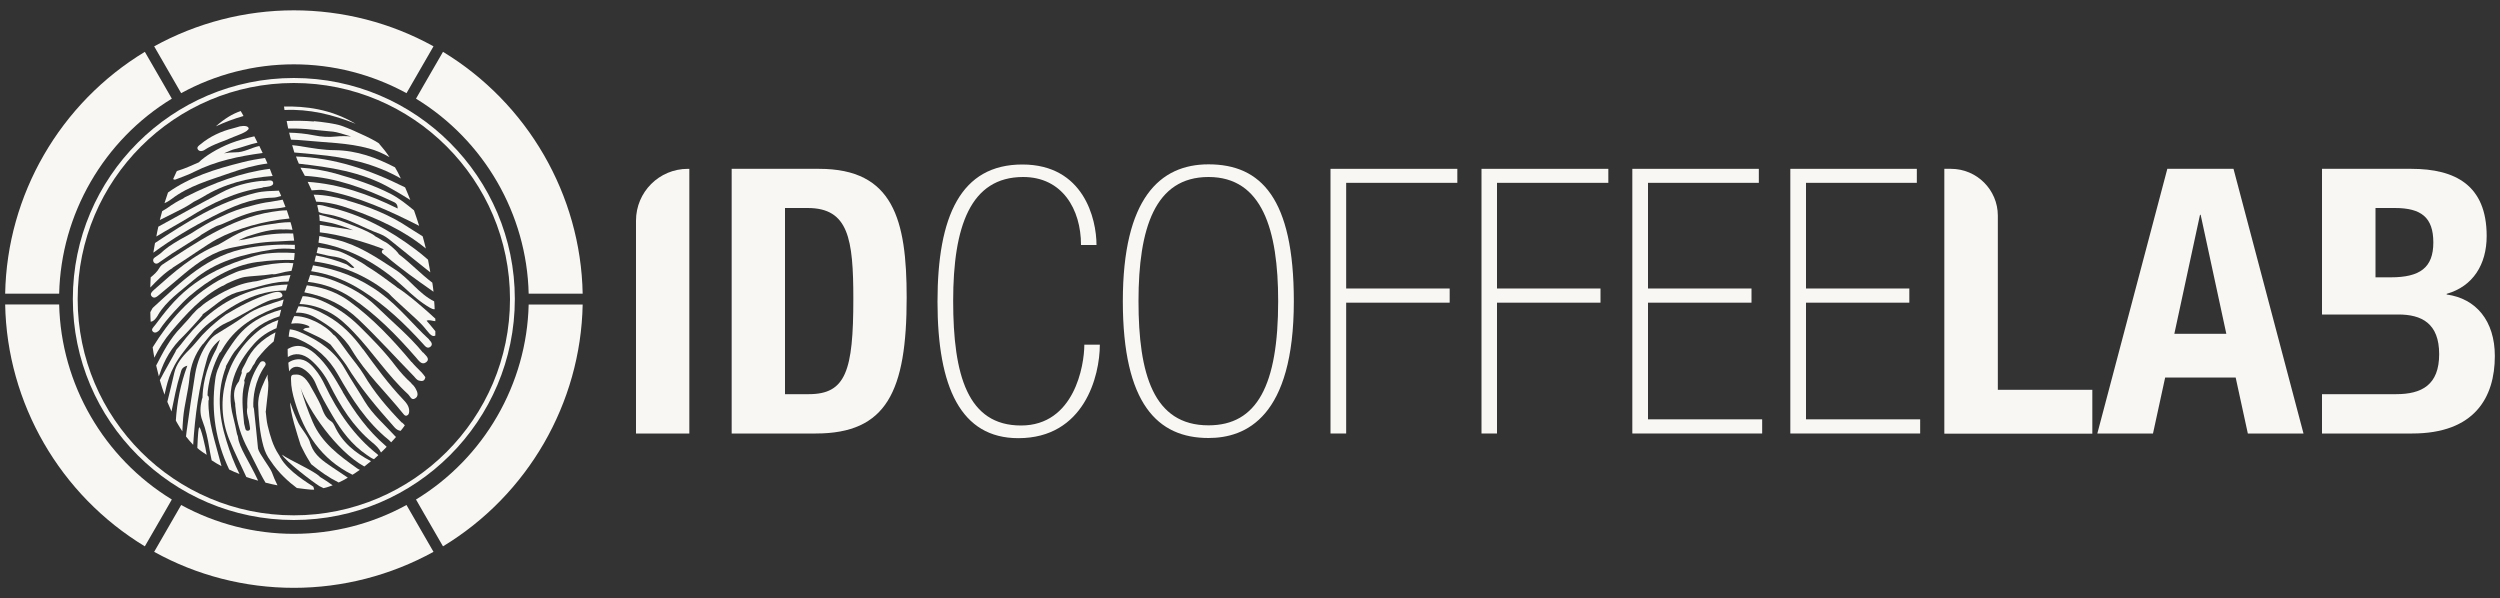 <svg xmlns="http://www.w3.org/2000/svg" id="Camada_1" viewBox="0 0 150 35.89"><rect x="0" y="0" width="150" height="35.89" fill="#333333" stroke="none"/><defs><style>      .st0 {        fill: #f9f7f4;      }    </style></defs><path class="st0" d="M38.16,26.01v-12.77c0-1.72,1.39-3.11,3.11-3.11h.09v15.88h-3.2Z"></path><path class="st0" d="M43.9,10.13h5.25c4.45,0,5.25,3.05,5.25,7.72,0,5.63-1.2,8.16-5.45,8.16h-5.05v-15.88ZM47.11,23.65h1.42c2.22,0,2.67-1.4,2.67-5.72,0-3.6-.29-5.45-2.74-5.45h-1.36v11.17Z"></path><path class="st0" d="M64.86,14.69c0-2.14-1.13-4.07-3.47-4.07-3.16,0-4.2,2.96-4.2,7.43s.87,7.48,4.07,7.48,3.8-3.6,3.8-4.85h.93c0,1.87-.93,5.61-4.89,5.61-3.45,0-4.85-3.05-4.85-8.19s1.4-8.23,5.09-8.23,4.45,3.27,4.45,4.83h-.93Z"></path><path class="st0" d="M77.63,18.07c0,6.96-2.87,8.21-5.12,8.21-3.05,0-5.14-2.05-5.14-8.21s2.22-8.21,5.14-8.21c3.16,0,5.12,2.05,5.12,8.21M68.31,18.07c0,4.36.89,7.45,4.2,7.45,2.91,0,4.18-2.4,4.18-7.45,0-4.29-.96-7.45-4.18-7.45s-4.2,3.09-4.2,7.45"></path><polygon class="st0" points="79.83 10.13 87.44 10.13 87.44 10.97 80.77 10.97 80.77 17.31 86.98 17.31 86.98 18.16 80.77 18.16 80.77 26.01 79.83 26.01 79.83 10.13"></polygon><polygon class="st0" points="88.89 10.13 96.5 10.13 96.5 10.97 89.82 10.97 89.82 17.31 96.03 17.31 96.03 18.16 89.82 18.16 89.82 26.01 88.89 26.01 88.89 10.13"></polygon><polygon class="st0" points="97.94 10.13 105.53 10.13 105.53 10.97 98.88 10.97 98.88 17.31 105.09 17.31 105.09 18.16 98.88 18.16 98.88 25.16 105.73 25.16 105.73 26.01 97.94 26.01 97.94 10.13"></polygon><polygon class="st0" points="107.42 10.13 115.01 10.13 115.01 10.97 108.36 10.97 108.36 17.31 114.56 17.31 114.56 18.16 108.36 18.16 108.36 25.16 115.21 25.16 115.21 26.01 107.42 26.01 107.42 10.13"></polygon><path class="st0" d="M116.66,26.01v-15.88h.4c1.55,0,2.81,1.26,2.81,2.81v10.45h5.67v2.63h-8.88Z"></path><path class="st0" d="M130.05,10.13h3.96l4.2,15.88h-3.34l-.73-3.36h-4.23l-.73,3.36h-3.34l4.2-15.88ZM130.47,20.03h3.11l-1.54-7.14h-.04l-1.54,7.14Z"></path><path class="st0" d="M146.8,17.67v-.04c1.58-.45,2.4-1.76,2.4-3.47,0-3.05-1.89-4.03-4.52-4.03h-5.36v8.74h4.58c1.4,0,2.45.53,2.45,2.38s-1.05,2.4-2.58,2.4h-4.45v2.36h5.41c3.74,0,4.96-2.16,4.96-4.65,0-2.11-1.13-3.45-2.89-3.69M143.44,16.64h-.91v-4.16h1.16c1.58,0,2.31.56,2.31,2.07s-.8,2.09-2.56,2.09"></path><path class="st0" d="M17.63,4.68c-7.31,0-13.26,5.95-13.26,13.26s5.95,13.26,13.26,13.26,13.26-5.95,13.26-13.26-5.95-13.26-13.26-13.26M17.63,30.92c-7.15,0-12.97-5.82-12.97-12.97s5.82-12.97,12.97-12.97,12.97,5.82,12.97,12.97-5.82,12.97-12.97,12.97"></path><path class="st0" d="M.31,17.62h3.24c.11-4.77,2.67-9.21,6.76-11.7l-.47-.82-1.15-1.99C3.6,6.19.42,11.69.31,17.62"></path><path class="st0" d="M17.63.62c-2.93,0-5.82.75-8.38,2.16l1.62,2.81c2.06-1.13,4.39-1.73,6.76-1.73s4.69.6,6.76,1.73l1.62-2.81c-2.56-1.42-5.45-2.16-8.38-2.16"></path><path class="st0" d="M8.69,32.78l1.15-1.99.47-.82c-4.09-2.5-6.65-6.93-6.76-11.7H.31c.11,5.92,3.29,11.43,8.38,14.51"></path><path class="st0" d="M26.58,3.11l-1.15,1.99-.47.82c4.09,2.5,6.65,6.93,6.76,11.7h3.24c-.11-5.92-3.3-11.43-8.38-14.51"></path><path class="st0" d="M26.01,33.11l-1.62-2.81c-2.06,1.13-4.39,1.73-6.76,1.73s-4.69-.6-6.76-1.73l-1.62,2.81c2.56,1.42,5.45,2.16,8.38,2.16s5.82-.75,8.38-2.16"></path><path class="st0" d="M34.96,18.27h-3.24c-.11,4.77-2.67,9.21-6.76,11.7l.47.82,1.15,1.99c5.09-3.08,8.27-8.59,8.38-14.51"></path><path class="st0" d="M14.45,6.66c-.51.17-.99.47-1.5.92.54-.25,1.1-.46,1.66-.62-.06-.11-.11-.21-.17-.3"></path><path class="st0" d="M21.34,7.43c-1.52-.91-3.05-1.06-4.3-1.04.01.07.02.14.03.21,1.47-.07,2.89.27,4.27.83"></path><path class="st0" d="M19.71,12.42c-.2-.05-.53-.17-.68-.1.04.14.07.27.09.4.14.07.34.11.49.13,1.17.18,2.15.81,3.22,1.2.23.09.44.24.63.4.73.58,1.45,1.18,2.18,1.75.06.05.12.1.18.14-.04-.25-.09-.51-.14-.76-.24-.22-.5-.42-.76-.62-1.57-1.18-3.26-2.1-5.22-2.54"></path><path class="st0" d="M10.69,10.71c.32-.13.66-.24.96-.4,1.29-.65,2.69-.94,4.11-1.13-.07-.14-.13-.28-.2-.42-.49.1-.92.39-1.44.38-.23,0-.46.02-.68.06.27-.12.5-.22.63-.25.48-.11.92-.3,1.38-.39-.06-.13-.13-.26-.19-.38-.45.1-.97.24-1.41.41-.8.31-1.58.8-1.92,1.15-.41.18-.82.37-1.25.5-.03,0-.05.02-.08.04-.07.15-.14.3-.21.46.08.09.2,0,.3-.03"></path><path class="st0" d="M18.09,8.78c-.18-.03-.37-.05-.56-.07.04.15.09.29.13.44.44.03.88.08,1.31.12,1.8.16,3.53.55,5.08,1.44,0-.01-.01-.03-.02-.04-.1-.22-.21-.43-.33-.63-1.12-.58-2.28-1.01-3.6-1.03-.68,0-1.35-.12-2.03-.23"></path><path class="st0" d="M24.69,23c-.35-.31-.66-.66-.94-1.02-.66-.88-1.43-1.66-2.21-2.43-.62-.61-1.34-1.11-2.15-1.47-.41-.18-.81-.3-1.23-.31-.06.16-.12.31-.19.47.63.02,1.25.2,1.85.53.54.3.98.72,1.4,1.16,1.14,1.19,2.03,2.59,3.26,3.72.13.12.2.39.42.26.23-.13.16-.38.05-.57-.06-.12-.15-.23-.26-.32"></path><path class="st0" d="M12.53,24.01c0-.1.02-.23-.08-.28,0-.16.02-.36.06-.58.08-.48.26-1.19.67-1.98.08-.04.12-.15.17-.23.7-1.2,1.79-1.92,3.1-2.43.16-.06.31-.11.47-.15.03-.13.07-.26.1-.39-.8.27-1.63.48-2.31.97-.56.4-1.14.75-1.73,1.11-.19.12-.34.27-.47.45-.43.58-.68,1.23-.8,1.93-.19,1.16-.36,2.33-.52,3.5-.01.09-.02.17-.03.26.14.18.28.34.43.5.11-1.75.34-3.48.84-5.18.12-.41.33-.77.77-1.13-.08.21-.13.32-.17.43-.02.05-.04.1-.06.15-.7,1.27-.81,2.36-.82,2.9-.02.04-.03.08-.04.12-.1.42-.13.84.03,1.25.21.54.33,1.1.42,1.67.04.24.09.48.14.72.19.13.39.24.59.35-.02-.07-.04-.15-.06-.22-.31-1.23-.76-2.44-.72-3.73"></path><path class="st0" d="M20.17,10.42c-.73-.2-1.44-.32-2.14-.36.03.07.06.13.1.19.05.1.11.2.16.3,1.88.11,3.59.75,5.25,1.53.14.07.32.11.32.43-1.74-.86-3.51-1.47-5.4-1.6.09.18.17.35.24.51.27-.01.53-.06.8,0,2.03.38,3.86,1.22,5.65,2.13-.1-.31-.2-.62-.31-.93-.44-.36-.88-.72-1.4-.99-1.04-.53-2.15-.89-3.28-1.21"></path><path class="st0" d="M20.22,14.39c-.35-.09-.71-.16-1.06-.23-.01.12-.03.26-.05.4,1.97.35,3.64,1.32,5.11,2.66.49.45.98.9,1.57,1.24.09.05.2.11.29.09,0-.15-.02-.31-.03-.47-.93-.46-1.48-1.35-2.33-1.9-1.1-.72-2.19-1.46-3.5-1.79"></path><path class="st0" d="M24.69,21.72c-1.11-1.33-2.29-2.59-3.71-3.63-.61-.45-1.3-.74-2.06-.89-.17-.03-.34-.06-.51-.08-.05.14-.1.28-.15.42,1.32.25,2.38.78,3.28,1.65,1.13,1.08,2.18,2.24,3.27,3.36.11.11.19.26.35.29.16.04.32.04.36-.21-.06-.08-.13-.19-.21-.27-.2-.21-.42-.41-.61-.64"></path><path class="st0" d="M13.8,10.38c.74-.26,1.48-.47,2.25-.57-.05-.11-.1-.22-.15-.33-.45.06-.91.14-1.37.26-1.59.4-3.13.87-4.45,1.81-.07.21-.14.43-.21.64.15-.06.29-.15.41-.24,1.04-.8,2.3-1.14,3.52-1.57"></path><path class="st0" d="M17.92,9.82c1.87.21,3.72.48,5.4,1.41.44.24.87.5,1.3.77-.1-.25-.2-.5-.31-.75l-.03-.02c-2.1-1.05-4.25-1.77-6.52-1.84.05.15.11.29.17.43"></path><path class="st0" d="M20.57,23.52c-.48-.82-.93-1.65-1.67-2.3-.58-.5-1.09-.6-1.64-.28,0,.16,0,.32.01.48.42-.27.91-.22,1.38.18.47.41.84.9,1.12,1.46.65,1.3,1.41,2.53,2.57,3.49.21.17.41.36.52.6.11-.11.23-.22.34-.34-.02-.02-.04-.04-.06-.06-1.08-.92-1.87-2.04-2.58-3.23"></path><path class="st0" d="M9.6,19.75c.34-.53,1.31-1.59,1.78-1.99,1.12-.95,2.5-1.83,4.06-2.04.75-.1,1.49-.14,2.2-.12.02-.14.03-.28.04-.42-.33-.02-.66-.03-.99-.02-.47.02-.93.06-1.37.19-3.65,1.02-4.91,2.68-6.01,4.15-.09.12-.3.28-.11.42.13.1.32-.04.4-.16"></path><path class="st0" d="M20.8,12.01c-.63-.18-1.28-.32-1.98-.33.06.15.11.29.15.42.71.02,1.41.2,2.1.45,1.62.58,3.17,1.28,4.48,2.36-.06-.24-.12-.49-.19-.73-.27-.17-.54-.34-.81-.51-1.14-.77-2.42-1.27-3.74-1.65"></path><path class="st0" d="M21.78,20.96c-.58-.8-1.26-1.52-2.16-2.02-.53-.3-1.1-.57-1.71-.56-.05.13-.11.25-.16.38.43-.02.82.09,1.18.3.86.5,1.67,1.08,2.17,1.93.85,1.41,2.06,2.55,3.09,3.83.06.07.12.16.23.11.1-.04.12-.13.13-.23.02-.3-.16-.52-.35-.72-.9-.94-1.65-1.98-2.41-3.02"></path><path class="st0" d="M12.17,20.66c.22-.28.45-.55.68-.82.2-.16.45-.35.73-.47.61-.26,2.09-1.22,2.75-1.39.24-.06.68-.09.61-.29-.1-.3-.5-.15-.76-.07-.94.3-1.8.75-2.63,1.25-.08.05-.5.37-.84.68-.02.02-.04.03-.06.05-.18.17-.36.34-.53.52-.27.3-.51.62-.8.9-.4.39-.74.82-.86,1.34-.14.59-.27,1.17-.42,1.75.08.19.16.38.25.58.16-.77.3-1.54.54-2.29.05-.16.05-.36.41-.46-.41,1.1-.62,2.2-.69,3.29.03.07.07.13.11.2.09.16.18.3.28.45.01-.27.03-.53.05-.8.07-.81.31-1.61.38-2.42.07-.75.33-1.41.79-2.01"></path><path class="st0" d="M21.89,24.09c-.39-.66-.82-1.29-1.2-1.96-.59-1.05-1.55-1.7-2.64-2.18-.22-.1-.44-.17-.66-.19-.03.14-.06.29-.07.44.2.01.4.07.61.16,1.04.45,1.8,1.15,2.34,2.1.82,1.45,1.72,2.86,3.06,3.94.05.04.09.09.14.14.1-.11.19-.21.29-.32-.03-.03-.05-.05-.08-.08-.61-.67-1.32-1.27-1.79-2.05"></path><path class="st0" d="M25.38,21.16c-.83-1.02-1.86-1.86-2.8-2.78-.71-.69-1.57-1.16-2.51-1.53-.49-.19-.97-.31-1.46-.36-.04.14-.09.28-.14.42.95.11,1.81.42,2.61.95,1.49,1,2.72,2.26,3.88,3.59.16.18.34.48.6.29.29-.22-.05-.43-.18-.6"></path><path class="st0" d="M19.51,23.14c-.17-.36-.37-.7-.63-1.01-.31-.37-.67-.68-1.22-.54-.15.04-.27.1-.36.17.01.18.03.35.05.52.18-.32.54-.37.92-.1.31.22.54.51.68.86.27.66.64,1.28,1,1.9.53.9,1.15,1.74,2.05,2.35.14.09.28.21.44.26.09-.08.17-.15.26-.24-.01,0-.02-.02-.03-.03-1.42-1.12-2.4-2.56-3.16-4.14"></path><path class="st0" d="M9.48,18.9c.51-.86,1.34-1.41,2.08-2.05,1.36-1.18,3.04-1.6,4.78-1.88.46-.07.91-.07,1.35-.02,0-.09,0-.17,0-.26-.89-.04-1.8.01-2.73.17-2.53.42-4.07,2.05-5.75,3.57-.06.05-.1.12-.13.19-.02.04-.04.07-.06.11,0,.19.01.38.02.57.19,0,.36-.25.45-.41"></path><path class="st0" d="M13.36,17.16c.07-.04.17-.09.24-.14.3-.14.74-.34,1.08-.4.17-.03.43-.05.7-.07.3-.02.63-.05.95-.1.12.03.29-.02.42-.05.25-.07.5-.12.74-.15.05-.15.08-.31.11-.46-.1,0-.21-.01-.31-.02-1.31,0-2.6.42-2.79.45-.32.05-1.24.53-1.39.61-1.73.99-2.96,2.41-3.95,4.01.03.2.06.41.1.62.28-.56.61-1.09,1.01-1.56.89-1.04,1.8-2.08,3.08-2.75"></path><path class="st0" d="M25.76,20.38c-.99-.91-1.81-1.97-2.92-2.79-1.23-.91-2.57-1.43-4.06-1.67-.03.12-.07.24-.11.35,1.12.17,2.13.57,3.05,1.16,1.4.88,2.58,2.01,3.67,3.21.11.12.24.31.43.17.18-.14.05-.31-.08-.43"></path><path class="st0" d="M16.36,11.86c.17,0,.34-.05.51-.1-.04-.11-.09-.22-.14-.32-.46.02-.93.02-1.38.13-2.27.56-4.17,1.76-6.05,3.01-.04.2-.07.39-.1.58,1.13-.83,2.34-1.55,3.6-2.19,1.11-.56,2.25-1.08,3.55-1.11"></path><path class="st0" d="M13.54,22c.15-.26.32-.61.52-.89.04-.05.51-.6.55-.65.56-.75,1.3-1.21,2.16-1.48.03-.13.06-.26.1-.4-1.09.3-2.05.83-2.75,1.78-.11.14-.82,1.13-.99,1.65-.12.25-.19.52-.22.79-.26,1.92.05,3.71.84,5.37.2.1.41.19.62.27-.32-.64-.57-1.3-.78-1.98-.47-1.49-.6-2.98-.02-4.47"></path><path class="st0" d="M15.76,11.24c.23-.03.66-.04.63-.27-.04-.27-.43-.07-.66-.12-.88.08-1.71.31-2.46.71-1.27.66-2.52,1.35-3.77,2.04-.04.2-.09.39-.12.59.65-.4,1.33-.76,1.98-1.16,1.35-.85,2.78-1.53,4.4-1.77"></path><path class="st0" d="M23.13,14.53c-.19-.09-.41-.25-.61-.35,0,0,0,0,0,0-.32-.32-2.11-.94-2.16-.96-.41-.12-.81-.24-1.21-.34.02.12.03.25.03.37.23.04.47.08.7.13.3.07.83.23,1.3.43-.58-.11-1.16-.18-1.74-.28-.08-.02-.17-.03-.25-.04,0,.14,0,.29,0,.45,1.15.12,2.69.57,3.86,1.02-.04,0-.09.02-.11.06-.11.16.09.23.18.31.9.78,1.89,1.47,2.87,2.16,0,0,.01,0,.02.01-.02-.18-.04-.36-.07-.54-.7-.53-1.3-1.17-2-1.7-.2-.31-.71-.68-.8-.73"></path><path class="st0" d="M17.12,13.76c.14,0,.29.02.43.03-.03-.15-.07-.31-.12-.46-.46,0-.92.08-1.39.15-1.53.23-2.14.77-2.94,1.2-1.5.61-2.68,1.66-3.86,2.71-.11.1-.27.24-.14.39.15.17.32.02.45-.09.51-.42,1-.84,1.5-1.26.86-.71,1.75-1.35,2.91-1.58.87-.17,1.74-.34,2.64-.36.35-.01.7-.05,1.05-.05-.02-.14-.04-.29-.06-.43-.86-.03-1.72.05-2.59.28-.22.06-.46.1-.69.13.22-.1.41-.2.51-.23.79-.25,1.46-.47,2.29-.42"></path><path class="st0" d="M20.07,25.55c-.04-.09-.1-.2-.19-.26-.37-.22-.48-.58-.62-.94-.08-.21-.59-1.13-.71-1.32-.4-.63-.7-.56-.93-.55-.18.02-.16.16-.16.28,0,.46.1.9.23,1.33.57,1.88,1.56,3.45,3.45,4.39,0,0,.01,0,.02,0,.14-.09.28-.18.43-.29-.06-.03-.11-.05-.15-.08-1.08-.77-2.14-1.54-2.68-2.8-.29-.67-.53-1.35-.73-2.05.44,1.31,2.16,3.81,3.83,4.73.13-.1.27-.21.4-.32-.96-.5-1.76-1.15-2.2-2.15"></path><path class="st0" d="M24.11,25.36c-.86-.89-1.66-1.82-2.28-2.88-.25-.42-.64-.87-.93-1.27-.36-.49-.77-1.1-.89-1.12,0,0,0,0,0,0-.49-.6-1.61-1.16-2.36-1.12,0,.02-.02.04-.03.06-.06.13-.11.26-.15.39.34-.05.69-.02,1.03.13.03.01.05.05.08.08-.11.09-.27-.02-.39.16.58.27,1.15.5,1.64.88.18.23.84,1.06.95,1.24.82,1.35,1.85,2.56,2.9,3.74.1.11.23.19.36.2.09-.11.17-.21.25-.33-.05-.07-.13-.13-.18-.18"></path><path class="st0" d="M18.67,26.73s-.03-.07-.05-.11c0,0,0,0,0,0-.06-.37-.57-.93-.72-1.25-.15-.32-.36-.81-.48-1.22-.05.5.44,1.99.62,2.56.04.07.07.15.11.22.19.39.37.68.52.92.51.42,1.05.8,1.65,1.1.18-.08.37-.18.55-.29-.31-.21-.62-.42-.94-.63-.52-.35-1.04-.7-1.27-1.31"></path><path class="st0" d="M18.83,7.29c-.55-.05-1.09-.05-1.63-.03.03.15.06.3.09.45.34,0,.68,0,1.03.03.55.05,1.1.11,1.67.16.21.02.63.15,1.08.29-.3-.03-.6-.03-.9,0-.45.05-.89.02-1.33-.07-.5-.1-1-.15-1.49-.16.03.14.07.28.11.42.27,0,.54.03.82.05,1.29.13,2.59.13,3.86.48.45.12.85.3,1.23.52-.19-.29-.39-.54-.6-.78.02-.1-1.48-.82-2.27-1.1-.4-.14-1.23-.24-1.66-.28"></path><path class="st0" d="M11.01,21.11c.05-.06.1-.13.14-.18.43-.54.84-1.11,1.4-1.55,1.38-1.09,2.8-1.96,4.61-1.95.03-.12.07-.24.1-.36-.98.03-1.94.26-2.86.65-1.51.64-2.63,1.74-3.59,3-.05.07-.13.15-.2.23,0,0,0,0,0,0-.04.05-.07.1-.08.15-.15.27-.41.75-.45.81-.17.29-.33.6-.49.9.08.29.18.58.28.87.13-.49.24-1.43,1.14-2.57,0,0,0,0,0,0"></path><path class="st0" d="M15.48,26.9c-.07-.78-.16-1.56-.24-2.34,0-.05-.02-.1-.04-.14-.02-.55.06-1.55.71-2.48.06-.08.03-.18-.05-.24-.08-.05-.19-.03-.25.05-.72,1.03-.8,2.12-.77,2.71-.01.04-.02.09-.02.13-.02.31.12.59.15.89.01.13.1.33-.07.36-.21.04-.18-.2-.23-.33-.03-.08-.03-.18-.04-.27-.07-.72-.15-1.44.02-2.16.02-.07.04-.17,0-.24.05-.15.1-.31.16-.47.02,0,.05-.01.08-.02.08-.03.19-.21.28-.4.18-.21.11-.23.28-.45.28-.35.57-.68.92-.97.02-.01.03-.03.05-.04.04-.18.07-.36.11-.55-.8.41-1.44,1-1.79,1.82-.06.15-.31.49-.23.61-.07.17-.12.34-.17.5-.02.03-.04.07-.07.1-.29.41-.25.86-.16,1.24,0,.13.01.2.02.26.07.89.34,1.72.76,2.5,0,.02.02.04.03.05.15.29.61,1.21.71,1.4.1.18.19.36.3.54.25.06.49.12.72.16-.13-.25-.24-.52-.34-.79-.12-.3-.76-1.1-.83-1.42"></path><path class="st0" d="M12.15,18.86s0,0,0,0c.67-.45,1.24-1.05,2.04-1.31.08-.03,1.25-.32,1.33-.36.55-.15,1.11-.28,1.57-.29.08,0,.15,0,.22-.01.04-.14.08-.27.12-.39-.68.05-1.35.19-2.03.37-.09.02-.22.02-.32.05,0,0,0,0,0,0-1.06.15-2.29.93-2.74,1.24-.12.08-.22.17-.32.26-.27.16-.7.72-.76.78-.14.14-.33.37-.4.44-.66.67-1.07,1.48-1.49,2.29.05.21.1.43.16.65.02-.04.03-.09.05-.13.28-.87.73-1.63,1.41-2.27.15-.14,1.06-1.13,1.17-1.29"></path><path class="st0" d="M14.22,26.04c-.07-.34-.14-.69-.23-1.03-.46-1.71.13-3.12,1.27-4.4.37-.41.82-.71,1.33-.92.04-.16.07-.33.11-.49-.46.16-.89.39-1.27.71-1.97,1.64-2.62,4.36-1.6,6.64.16.41.77,1.67.95,2.07.24.08.48.16.71.22-.56-1.2-1.15-1.99-1.21-2.62,0-.04-.03-.1-.06-.18"></path><path class="st0" d="M25.6,19.24c.18-.07.32.02.52.03,0-.05,0-.1,0-.15-.53-.5-1.68-1.5-2.29-1.87,0,0,0,0,0,0-.02-.02-.05-.04-.07-.06-.57-.42-1.14-.85-1.75-1.22,0,0,0,0,0,0-.24-.2-1.33-.81-1.73-.91-.4-.09-.8-.17-1.2-.23-.02.11-.05.23-.08.35.23.05.46.11.69.16.32.07.47.03.97.23.21.08.41.31.6.48-.14.11-.36-.14-.47-.19-.6-.24-1.21-.42-1.83-.53-.03.12-.06.24-.09.36,1.59.22,3.09.82,4.45,1.91.38.42,1.64,1.49,2.02,1.91.16.17.29.36.45.53.08.08.21.17.33.09,0-.09,0-.18,0-.26-.02-.02-.03-.04-.05-.06-.15-.19-.3-.36-.47-.56"></path><path class="st0" d="M19.19,28.6c-.36-.36-1.8-.98-2.27-1.32.21.39,1.83,1.63,2.25,1.89.08.04.16.08.24.12.18-.04.36-.1.55-.17-.25-.18-.5-.35-.77-.51,0,0,0,0,0,0"></path><path class="st0" d="M10.35,16.06s.05-.03.06-.03c.59-.36,2.05-1.39,2.6-1.68,1.21-.65,2.85-1.1,4.36-1.24-.05-.16-.11-.32-.16-.49-.29,0-.58.04-.89.09-2.49.38-4.76,1.99-6.45,3.08,0,0-.01.01-.02.02-.12.06-.22.15-.29.27-.13.23-.32.4-.52.56-.01.17-.02.34-.02.48,0,.04,0,.09,0,.13.37-.39.87-.9,1.35-1.18"></path><path class="st0" d="M11.62,12.11c.18-.09.36-.18.53-.28,1.31-.81,2.73-1.16,4.21-1.27-.04-.08-.07-.17-.1-.25-.02-.06-.05-.12-.07-.18-1.72.22-3.37.84-5,1.66-.07.03-.15.07-.2.12-.34.16-.65.36-.72.41-.17.13-.35.24-.54.35-.05.18-.09.35-.14.53.31-.15.62-.31.92-.46.11-.05.74-.36,1.1-.62"></path><path class="st0" d="M16.83,27.47c-.03-.07-.07-.14-.11-.2-.35-.53-.51-1.12-.66-1.73-.07-.28-.08-.58-.12-.87,0,0,0,0,.01,0,.04-.5.22-1.6.12-1.9-.03-.08,0-.34-.01-.3-.19.37-.53,1.06-.56,1.58-.01.08-.01.16-.01.24.03.84.09,1.68.32,2.5.09.32.23.61.43.87,0,0,0,0,0,0,.47.72,1.11,1.28,1.57,1.62.18.02.83.12,1.04.1-.01-.06-.03-.12-.05-.18-.28-.2-1.5-.9-1.97-1.74"></path><path class="st0" d="M12.28,8.99c.53-.35,1.15-.51,1.72-.77.13-.06.92-.31.92-.52-.03-.14-.25-.17-.52-.12-.09.02-.39.12-.42.12-.7.17-1.39.49-1.94.95-.1.08-.27.18-.16.33.1.13.28.09.39.02"></path><path class="st0" d="M9.38,15.82s.08-.01.12-.04c0,0,.31-.22.81-.56.56-.35,1.12-.7,1.68-1.06.03-.02.05-.04.08-.07.15-.09.29-.18.45-.27.13-.08.27-.15.42-.23.07-.03.15-.07.21-.08.15-.04.29-.12.44-.18.79-.36,1.6-.68,2.48-.77.35-.04.71-.06,1.06-.14-.06-.15-.11-.29-.17-.44-.25.04-.49.09-.74.13-.36.04-.75.13-1.15.24-.61.15-1.2.35-1.76.63-.2.09-.4.18-.58.28-.05.02-.1.04-.14.07-.09.05-.19.1-.27.15-.31.18-.6.36-.88.54-.45.24-.9.49-1.32.78-.18.13-.35.27-.51.42-.22.15-.34.24-.34.24-.09.06-.11.19-.04.28.04.05.1.08.16.08"></path><path class="st0" d="M11.94,25.66c-.07.21-.1,1.22-.1,1.22.11.12.56.41.56.41-.04-.35-.38-1.84-.46-1.63"></path></svg>